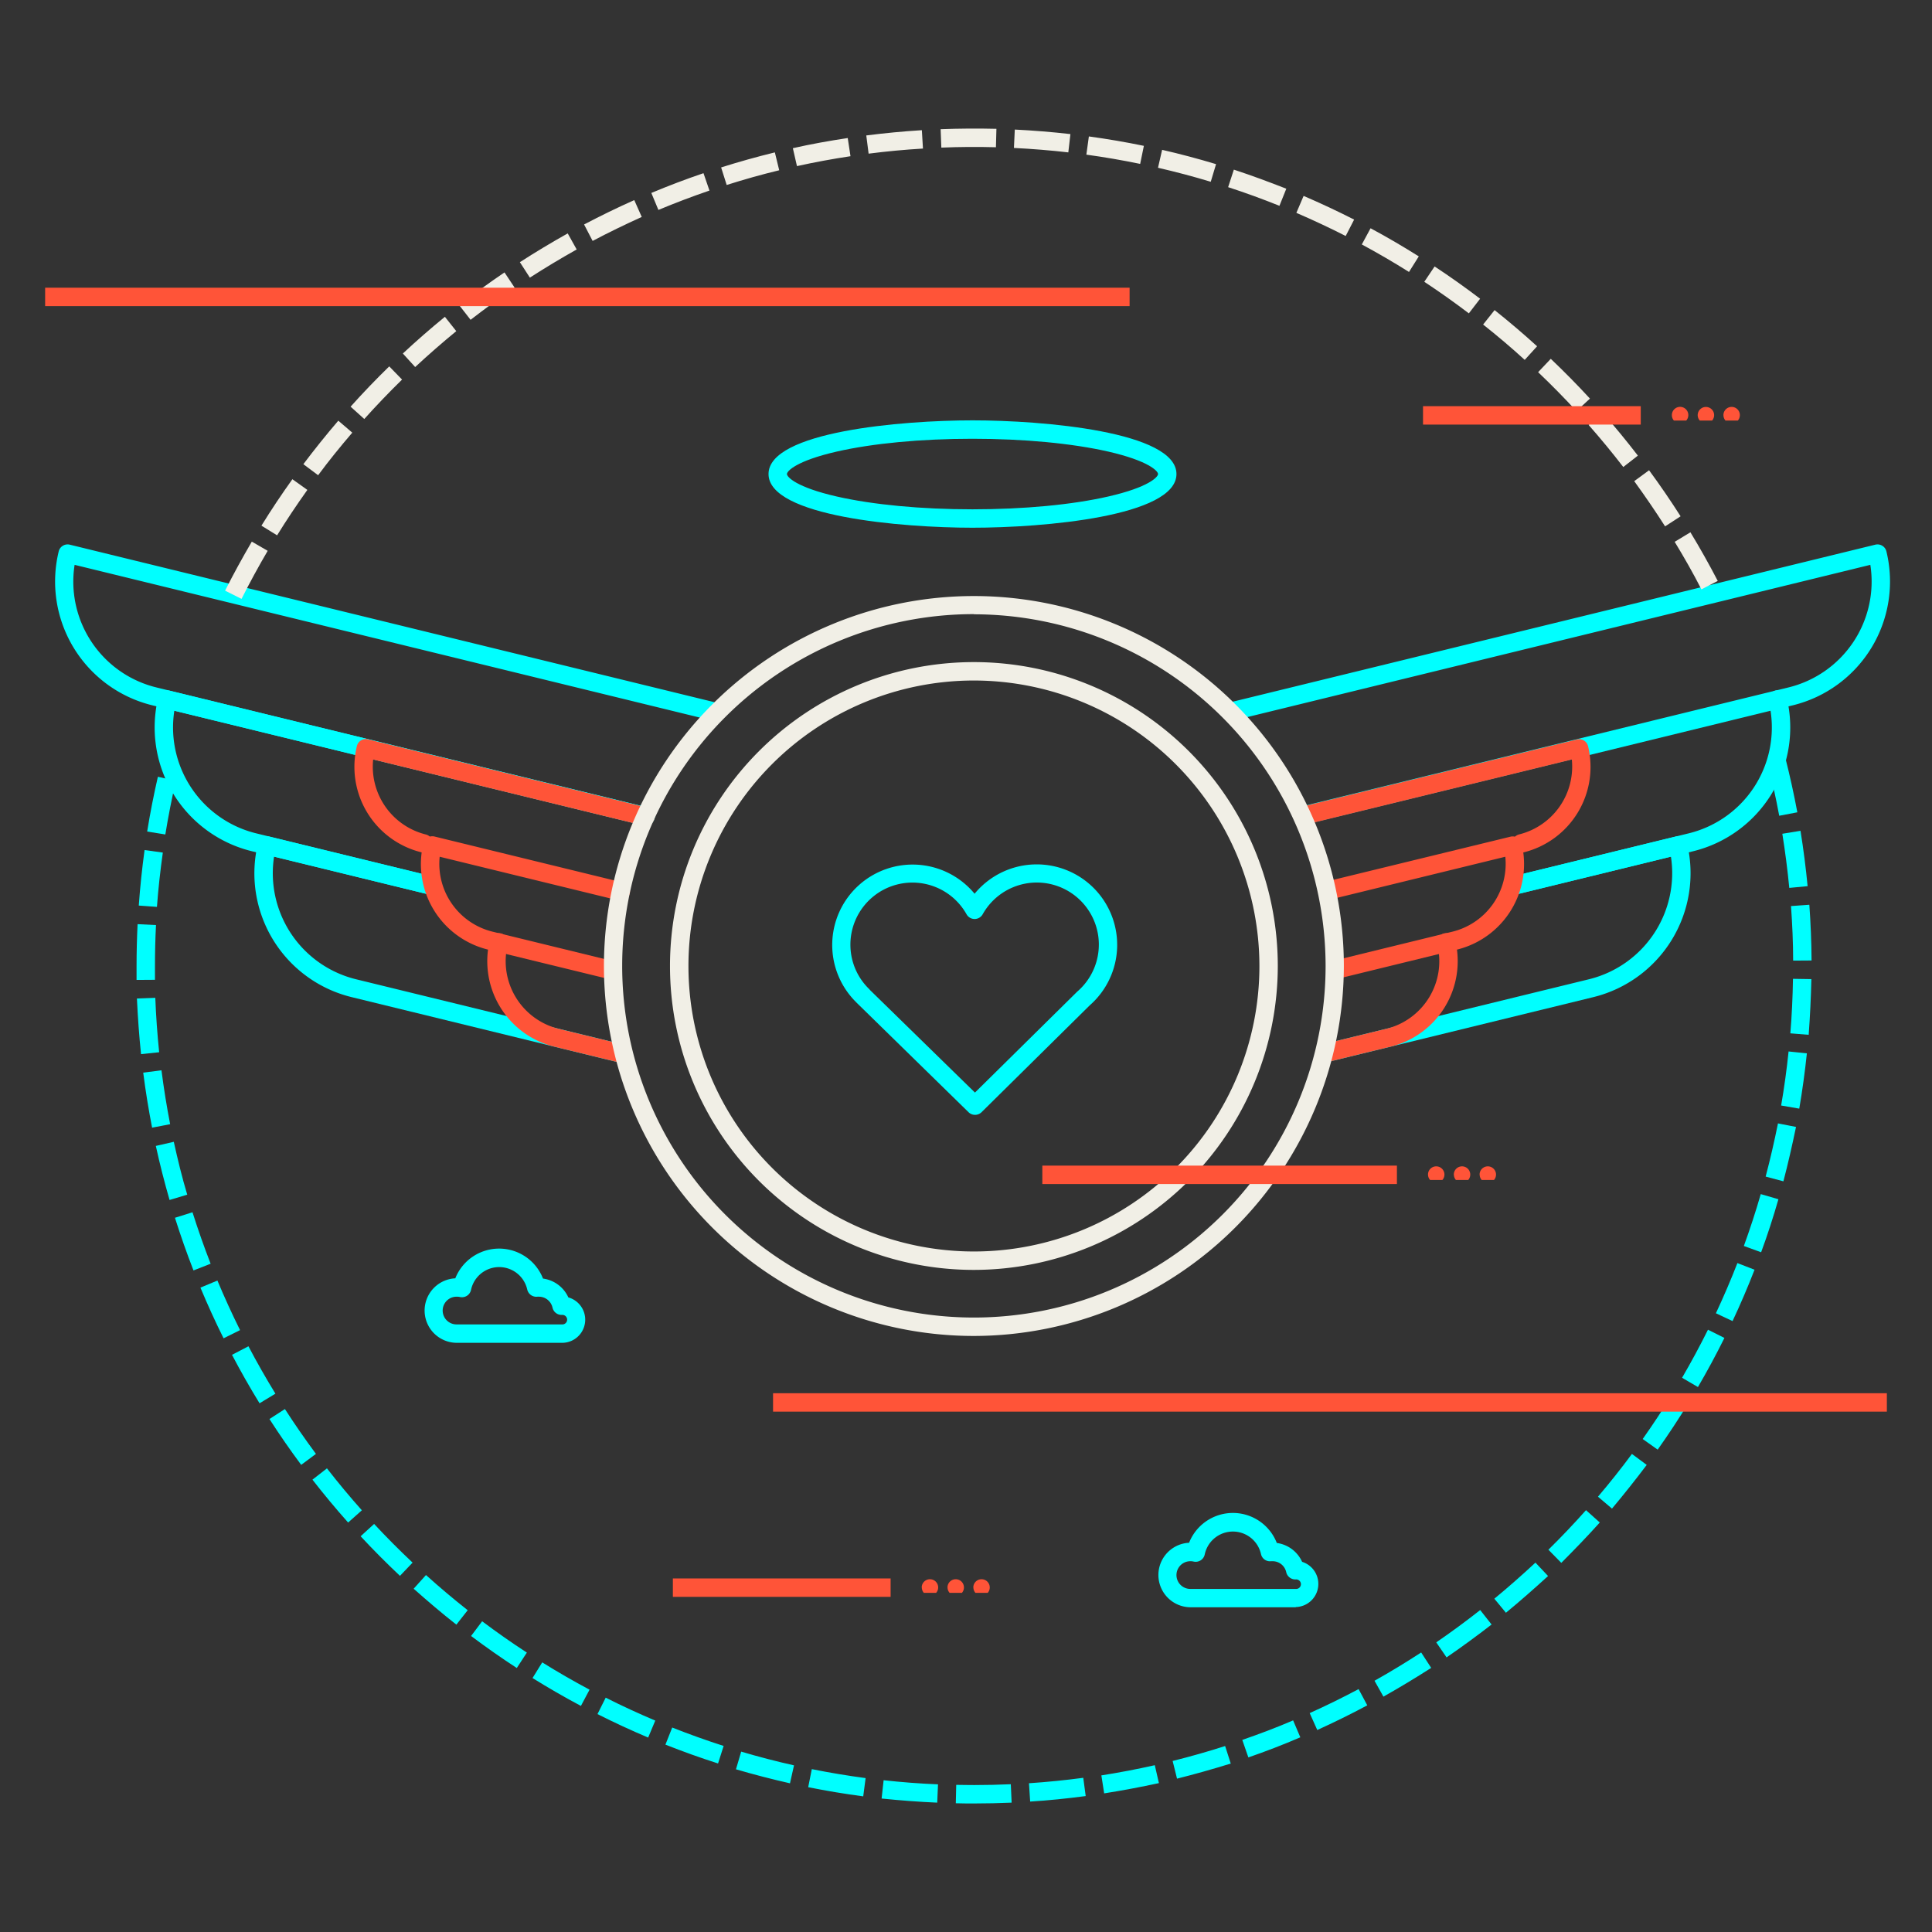 <svg xmlns="http://www.w3.org/2000/svg" id="Layer_1" data-name="Layer 1" viewBox="0 0 470 470"><rect x="0" y="0" width="470" height="470" fill="#333333" stroke="none"/><defs><style>.cls-1{fill:aqua;}.cls-2{fill:#ff5438;}.cls-3{fill:#f1efe6;}</style></defs><title>Icon_</title><path class="cls-1" d="M318.22,200.33a2.24,2.24,0,0,1-.53-4.41l117.44-28.7A26.51,26.51,0,0,0,455,137.41L300.23,175.23a2.24,2.24,0,0,1-1.06-4.35L456.22,132.5a2.24,2.24,0,0,1,1.69.27,2.19,2.19,0,0,1,1,1.38,31,31,0,0,1-22.72,37.42l-117.45,28.7A2.33,2.33,0,0,1,318.22,200.33Z"></path><path class="cls-1" d="M368,217.73a2.24,2.24,0,0,1-.53-4.41l43.38-10.6a26.51,26.51,0,0,0,19.44-32,2.24,2.24,0,1,1,4.35-1.07,31,31,0,0,1-22.73,37.43l-43.38,10.6A2.33,2.33,0,0,1,368,217.73Z"></path><path class="cls-1" d="M323.54,258.17a2.24,2.24,0,0,1-.53-4.42l63.6-15.54a26.57,26.57,0,0,0,19.88-29.81l-37.94,9.27a2.24,2.24,0,0,1-1.06-4.35l40.2-9.82a2.25,2.25,0,0,1,2.71,1.64,31.05,31.05,0,0,1-22.73,37.42l-63.6,15.54A1.88,1.88,0,0,1,323.54,258.17Z"></path><path class="cls-2" d="M370.12,207.4a2.24,2.24,0,0,1-.53-4.42,17,17,0,0,0,12.79-18.21l-63.61,15.55A2.24,2.24,0,0,1,317.7,196l65.94-16.11a2.19,2.19,0,0,1,1.69.26,2.21,2.21,0,0,1,1,1.38,21.42,21.42,0,0,1-15.68,25.83A2,2,0,0,1,370.12,207.4Z"></path><path class="cls-2" d="M324.94,238.13a2.24,2.24,0,0,1-.53-4.41l29-7.09a17,17,0,0,0,12.79-18.21l-42.85,10.47a2.24,2.24,0,0,1-1.06-4.35l45.17-11a2.23,2.23,0,0,1,2.7,1.64A21.42,21.42,0,0,1,354.49,231l-29,7.09A2.46,2.46,0,0,1,324.94,238.13Z"></path><path class="cls-2" d="M323.54,258.17a2.24,2.24,0,0,1-.53-4.42l14.26-3.48a16.94,16.94,0,0,0,12.4-20.42,2.24,2.24,0,1,1,4.35-1.06,21.42,21.42,0,0,1-15.69,25.83l-14.26,3.48A1.88,1.88,0,0,1,323.54,258.17Z"></path><path class="cls-1" d="M157.11,200.86a2.46,2.46,0,0,1-.53-.06L37,171.57a31,31,0,0,1-22.72-37.42,2.19,2.19,0,0,1,1-1.38,2.24,2.24,0,0,1,1.69-.27l156.53,38.25a2.24,2.24,0,1,1-1.06,4.35L18.15,137.41A26.5,26.5,0,0,0,38,167.22l119.61,29.23a2.24,2.24,0,0,1-.53,4.41Z"></path><path class="cls-1" d="M105.14,217.73a2.33,2.33,0,0,1-.53-.06l-43.38-10.6A31,31,0,0,1,38.5,169.64,2.23,2.23,0,0,1,41.2,168l116.44,28.45a2.24,2.24,0,0,1-1.06,4.35L42.41,172.9a26.53,26.53,0,0,0,19.88,29.82l43.38,10.6a2.24,2.24,0,0,1-.53,4.41Z"></path><path class="cls-1" d="M150.89,258.48a1.93,1.93,0,0,1-.53-.07L85.49,242.56a31,31,0,0,1-22.73-37.42,2.24,2.24,0,0,1,2.71-1.64l40.2,9.82a2.24,2.24,0,0,1-1.06,4.35L66.67,208.4a26.57,26.57,0,0,0,19.88,29.81l64.87,15.85a2.24,2.24,0,0,1-.53,4.42Z"></path><path class="cls-2" d="M103,207.4a2,2,0,0,1-.54-.07A21.42,21.42,0,0,1,86.82,181.5a2.21,2.21,0,0,1,1-1.38,2.19,2.19,0,0,1,1.69-.26l68.11,16.64a2.24,2.24,0,0,1-1.06,4.35L90.78,184.77A17,17,0,0,0,103.57,203a2.24,2.24,0,0,1-.53,4.42Z"></path><path class="cls-2" d="M148.87,238.29a2.48,2.48,0,0,1-.54-.06L118.67,231A21.42,21.42,0,0,1,103,205.14a2.24,2.24,0,0,1,2.7-1.64l45.82,11.19a2.24,2.24,0,1,1-1.07,4.35l-43.49-10.62a17,17,0,0,0,12.79,18.21l29.67,7.25a2.24,2.24,0,0,1-.53,4.41Z"></path><path class="cls-2" d="M150.89,258.48a1.93,1.93,0,0,1-.53-.07l-15.53-3.79a21.42,21.42,0,0,1-15.69-25.83,2.24,2.24,0,1,1,4.35,1.06,16.94,16.94,0,0,0,12.4,20.42l15.53,3.79a2.24,2.24,0,0,1-.53,4.42Z"></path><path class="cls-1" d="M237,438.73c-1.52,0-3,0-4.48-.05l.1-4.48c1.46,0,2.93.07,4.39.05,2.94,0,5.93-.07,8.89-.2l.2,4.48C243.05,438.66,240,438.73,237,438.73Zm-9-.2c-4.51-.19-9.06-.54-13.53-1l.49-4.45c4.37.48,8.82.82,13.23,1Zm22.61-.26-.29-4.46c4.4-.29,8.84-.74,13.21-1.32l.59,4.44C259.63,437.52,255.09,438,250.59,438.27ZM210,437c-4.46-.59-9-1.34-13.39-2.23l.88-4.39c4.33.87,8.73,1.6,13.09,2.18Zm58.62-.68-.69-4.42c4.35-.68,8.74-1.52,13-2.48l1,4.36C277.52,434.73,273,435.59,268.58,436.28Zm-76.44-2.49c-4.4-1-8.82-2.14-13.14-3.41l1.27-4.3c4.23,1.25,8.55,2.38,12.85,3.34Zm94.17-1.09-1.08-4.35c4.27-1.06,8.56-2.28,12.77-3.63l1.37,4.26C295.07,430.36,290.68,431.61,286.31,432.7ZM174.68,429c-4.3-1.37-8.6-2.92-12.8-4.58l1.65-4.16c4.1,1.62,8.32,3.13,12.51,4.48Zm129-1.5-1.47-4.23c4.16-1.44,8.32-3,12.37-4.75l1.75,4.12C312.16,424.44,307.91,426.07,303.66,427.54Zm-146-4.8c-4.16-1.76-8.31-3.68-12.33-5.71l2-4c3.94,2,8,3.86,12.06,5.58Zm162.76-1.87-1.83-4.08c4-1.8,8-3.77,11.9-5.84l2.11,3.95C328.63,417,324.54,419,320.44,420.87ZM141.32,415c-4-2.12-7.94-4.4-11.77-6.78l2.36-3.81c3.75,2.34,7.63,4.57,11.51,6.64Zm195.25-2.22-2.19-3.9c3.83-2.15,7.65-4.47,11.35-6.88l2.44,3.75C344.4,408.16,340.49,410.53,336.57,412.73Zm-210.85-7c-3.77-2.46-7.51-5.08-11.12-7.79l2.69-3.58c3.53,2.65,7.19,5.22,10.88,7.62Zm226.21-2.55-2.53-3.69c3.62-2.48,7.22-5.13,10.69-7.86l2.77,3.52C359.31,397.94,355.64,400.64,351.93,403.18Zm-240.91-8c-3.54-2.78-7-5.73-10.39-8.74l3-3.33c3.27,2.95,6.69,5.83,10.15,8.56Zm255.36-2.86-2.85-3.45c3.4-2.8,6.75-5.76,10-8.78l3.07,3.26C373.28,386.43,369.86,389.45,366.38,392.31ZM97.3,383.36c-3.28-3.09-6.5-6.32-9.57-9.63l3.28-3c3,3.22,6.15,6.39,9.36,9.41Zm282.52-3.16L376.68,377c3.15-3.09,6.22-6.33,9.15-9.62l3.35,3C386.18,373.73,383,377,379.82,380.2ZM84.69,370.39c-3-3.37-5.92-6.88-8.68-10.43l3.53-2.75c2.7,3.48,5.56,6.91,8.49,10.2ZM392.15,367l-3.41-2.9c2.86-3.36,5.64-6.85,8.26-10.4l3.6,2.67C397.91,359.94,395.07,363.52,392.15,367ZM73.27,356.36c-2.69-3.62-5.29-7.37-7.72-11.15l3.76-2.43c2.38,3.7,4.93,7.37,7.55,10.91Zm330-3.7-3.65-2.59c2.55-3.6,5-7.33,7.31-11.09l3.82,2.34C408.38,345.16,405.87,349,403.26,352.66ZM63.14,341.38c-2.35-3.83-4.61-7.8-6.7-11.79l4-2.08c2.05,3.9,4.26,7.78,6.56,11.53Zm349.92-3.95-3.86-2.26c2.22-3.81,4.34-7.74,6.3-11.69l4,2C417.51,329.51,415.34,333.53,413.06,337.43ZM54.39,325.57c-2-4-3.9-8.18-5.63-12.33l4.13-1.72c1.7,4.06,3.55,8.12,5.51,12.06Zm367.09-4.19-4.05-1.9c1.87-4,3.63-8.1,5.23-12.21l4.17,1.62C425.2,313.1,423.4,317.3,421.48,321.38ZM47.07,309.06c-1.64-4.2-3.15-8.51-4.51-12.81l4.27-1.34c1.33,4.2,2.81,8.41,4.41,12.52Zm381.36-4.42-4.2-1.53c1.5-4.14,2.89-8.38,4.11-12.62l4.3,1.25C431.39,296.07,430,300.41,428.43,304.64ZM41.25,291.92c-1.25-4.32-2.38-8.75-3.34-13.15l4.37-1c.95,4.31,2,8.64,3.27,12.86Zm392.6-4.54-4.32-1.15c1.13-4.26,2.13-8.62,3-12.94l4.39.86C436,278.57,435,283,433.85,287.38ZM37,274.33c-.86-4.41-1.59-8.92-2.16-13.39l4.44-.57c.56,4.38,1.27,8.79,2.11,13.11Zm400.72-4.63-4.42-.76c.75-4.34,1.36-8.77,1.81-13.15l4.45.46C439.09,260.73,438.47,265.26,437.71,269.7ZM34.31,256.44c-.47-4.47-.79-9-1-13.53l4.47-.17c.17,4.41.49,8.86.94,13.24ZM440,251.74l-4.46-.36c.36-4.39.57-8.85.64-13.26l4.47.07C440.56,242.7,440.33,247.26,440,251.74ZM33.22,238.39c0-1.13,0-2.26,0-3.39,0-3.39.09-6.82.25-10.18l4.48.22c-.17,3.29-.25,6.64-.25,10,0,1.11,0,2.21,0,3.32Zm403-4.7c0-4.41-.21-8.88-.52-13.27l4.46-.32c.33,4.49.51,9.05.54,13.56Zm-398-13.07-4.46-.32c.32-4.51.8-9.05,1.41-13.51l4.44.62C39,211.76,38.5,216.21,38.18,220.62ZM435.28,216c-.42-4.39-1-8.82-1.69-13.17l4.42-.72c.72,4.45,1.3,9,1.73,13.47ZM40.22,203l-4.42-.71c.72-4.46,1.6-8.94,2.61-13.33l4.36,1C41.78,194.29,40.93,198.67,40.22,203Zm392.61-4.55c-.8-4.33-1.76-8.7-2.85-13l4.34-1.1c1.11,4.36,2.09,8.82,2.92,13.26Z"></path><path class="cls-3" d="M58.76,145.69l-4-2c2-4,4.21-8,6.5-11.93L65.12,134C62.88,137.83,60.74,141.75,58.76,145.69Zm355.15-2.31c-2-3.91-4.22-7.81-6.51-11.57l3.83-2.32c2.34,3.85,4.57,7.83,6.65,11.83ZM67.41,130.23l-3.81-2.35c2.37-3.84,4.91-7.64,7.53-11.3l3.64,2.6C72.21,122.77,69.73,126.48,67.41,130.23Zm337.66-2.18c-2.37-3.71-4.9-7.4-7.51-11l3.61-2.65c2.67,3.63,5.25,7.4,7.67,11.2ZM77.39,115.61l-3.59-2.69c2.71-3.6,5.57-7.16,8.5-10.58l3.4,2.91C82.83,108.6,80,112.08,77.39,115.61Zm317.51-2c-2.69-3.49-5.53-6.94-8.44-10.24l3.36-3c3,3.38,5.88,6.9,8.63,10.47ZM88.62,101.93l-3.33-3c3-3.36,6.18-6.66,9.4-9.8l3.12,3.21C94.66,95.42,91.57,98.64,88.62,101.93ZM383.5,100c-3-3.24-6.12-6.42-9.32-9.46l3.08-3.25c3.27,3.11,6.48,6.36,9.53,9.68ZM101,89.29,98,86c3.3-3.08,6.74-6.08,10.23-8.93L111,80.56C107.61,83.34,104.24,86.28,101,89.29Zm269.92-1.74c-3.27-3-6.67-5.86-10.12-8.6l2.79-3.51c3.52,2.8,7,5.76,10.34,8.8ZM114.48,77.8l-2.75-3.53c3.55-2.78,7.25-5.46,11-8L125.21,70C121.57,72.46,118,75.08,114.48,77.8Zm242.85-1.57c-3.52-2.67-7.16-5.25-10.84-7.68L349,64.82c3.76,2.48,7.48,5.12,11.07,7.85ZM128.9,67.54l-2.43-3.76c3.79-2.44,7.7-4.79,11.64-7l2.18,3.91C136.44,62.85,132.61,65.15,128.9,67.54Zm213.87-1.38c-3.74-2.35-7.6-4.6-11.48-6.69l2.13-3.94c4,2.14,7.91,4.44,11.73,6.84Zm-198.6-7.55-2.08-4c4-2.1,8.09-4.1,12.21-5.93l1.82,4.1C152.09,54.6,148.07,56.55,144.17,58.61Zm183.2-1.2c-3.93-2-8-3.9-12-5.63l1.76-4.12c4.14,1.78,8.28,3.72,12.29,5.76Zm-167.2-6.34-1.72-4.13c4.15-1.74,8.42-3.36,12.69-4.81l1.45,4.23C168.41,47.79,164.24,49.37,160.17,51.07Zm151.08-1c-4.09-1.65-8.29-3.18-12.48-4.54l1.39-4.26c4.28,1.4,8.58,3,12.76,4.64ZM176.78,45l-1.35-4.27c4.3-1.36,8.7-2.59,13.07-3.66l1.06,4.35C185.28,42.45,181,43.66,176.78,45Zm117.76-.78c-4.22-1.28-8.54-2.42-12.83-3.41l1-4.36c4.39,1,8.81,2.18,13.12,3.48Zm-100.66-3.8-1-4.37c4.4-1,8.9-1.8,13.35-2.47l.67,4.42C202.57,38.65,198.18,39.46,193.88,40.41Zm83.49-.55c-4.31-.89-8.71-1.65-13.09-2.25l.61-4.43c4.47.61,9,1.38,13.38,2.29Zm-66.06-2.48-.57-4.44c4.46-.57,9-1,13.52-1.28l.27,4.47C220.12,36.4,215.67,36.82,211.31,37.38Zm48.58-.32c-4.37-.5-8.83-.86-13.23-1.08l.21-4.47c4.51.22,9.06.59,13.53,1.1ZM229,35.91l-.17-4.48c4.48-.17,9.08-.2,13.57-.09l-.12,4.48C237.84,35.7,233.33,35.73,229,35.91Z"></path><rect class="cls-2" x="10.98" y="69.99" width="263.82" height="4.48"></rect><rect class="cls-2" x="346.18" y="98.81" width="52.97" height="4.48"></rect><path class="cls-2" d="M419.26,101a2,2,0,1,1,3.5,1.31h-3a2,2,0,0,1-.49-1.31"></path><path class="cls-2" d="M413,101a2,2,0,1,1,4,0,2.07,2.07,0,0,1-.49,1.31h-3A2,2,0,0,1,413,101"></path><path class="cls-2" d="M406.72,101a2,2,0,1,1,3.49,1.31h-3a2,2,0,0,1-.49-1.31"></path><rect class="cls-2" x="188.06" y="338.93" width="270.96" height="4.48"></rect><rect class="cls-2" x="163.69" y="383.99" width="52.97" height="4.48"></rect><path class="cls-2" d="M236.78,386.18a2,2,0,1,1,4,0,2,2,0,0,1-.49,1.31h-3a2,2,0,0,1-.49-1.31"></path><path class="cls-2" d="M230.5,386.18a2,2,0,0,1,4,0,2,2,0,0,1-.49,1.31h-3a2,2,0,0,1-.5-1.31"></path><path class="cls-2" d="M224.23,386.18a2,2,0,0,1,4,0,2,2,0,0,1-.49,1.31h-3a2,2,0,0,1-.49-1.31"></path><path class="cls-1" d="M236.58,128.38c-17.16,0-49.62-2.73-49.62-13.06s32.46-13.06,49.62-13.06S286.2,105,286.2,115.32,253.74,128.38,236.58,128.38Zm0-21.64c-12.49,0-24.21,1.11-33,3.11-9.91,2.27-12.14,4.77-12.14,5.47s2.23,3.21,12.14,5.47c8.79,2,20.51,3.11,33,3.11s24.21-1.1,33-3.11c9.91-2.26,12.14-4.77,12.14-5.47s-2.23-3.2-12.14-5.47C260.79,107.85,249.07,106.74,236.58,106.74Z"></path><path class="cls-3" d="M236.92,325a90,90,0,1,1,90-90A90.15,90.15,0,0,1,236.92,325Zm0-175.6A85.56,85.56,0,1,0,322.48,235,85.65,85.65,0,0,0,236.92,149.44Z"></path><path class="cls-1" d="M237.19,271.21a2.23,2.23,0,0,1-1.57-.64L208.36,243.9l-.08-.09a19.56,19.56,0,1,1,28.81-26.39,19.57,19.57,0,1,1,28,27.16l-26.32,26A2.23,2.23,0,0,1,237.19,271.21Zm-25.6-30.42,25.59,25,24.66-24.34.21-.21a15.09,15.09,0,1,0-23-18.81,2.25,2.25,0,0,1-3.91,0,15.09,15.09,0,0,0-28.26,7.36,15,15,0,0,0,4.61,10.86Z"></path><path class="cls-3" d="M236.92,308.93A73.93,73.93,0,1,1,310.85,235,74,74,0,0,1,236.92,308.93Zm0-143.38A69.45,69.45,0,1,0,306.38,235,69.52,69.52,0,0,0,236.92,165.55Z"></path><rect class="cls-2" x="253.57" y="283.56" width="86.26" height="4.48"></rect><path class="cls-2" d="M359.94,285.74a2,2,0,0,1,4,0,2,2,0,0,1-.49,1.31h-3a2,2,0,0,1-.49-1.31"></path><path class="cls-2" d="M353.67,285.74a2,2,0,1,1,4,0,2,2,0,0,1-.49,1.31h-3a2,2,0,0,1-.49-1.31"></path><path class="cls-2" d="M347.39,285.74a2,2,0,0,1,4,0,2,2,0,0,1-.49,1.31h-3a1.94,1.94,0,0,1-.5-1.31"></path><path class="cls-1" d="M136.7,326.67H111.06a7.85,7.85,0,0,1-.3-15.69,11.47,11.47,0,0,1,21.34.06,7.91,7.91,0,0,1,6.16,4.58,5.63,5.63,0,0,1-1.56,11.05Zm-25.64-11.22a3.37,3.37,0,0,0,0,6.74H136.7a1.16,1.16,0,1,0,0-2.31h0a2.26,2.26,0,0,1-2.29-1.77,3.39,3.39,0,0,0-3.3-2.66,2.69,2.69,0,0,0-.4,0,2.26,2.26,0,0,1-2.45-1.76,7,7,0,0,0-13.67.09,2.26,2.26,0,0,1-1,1.45,2.29,2.29,0,0,1-1.73.29A3.23,3.23,0,0,0,111.06,315.45Z"></path><path class="cls-1" d="M315.21,391H289.57a7.85,7.85,0,0,1-.3-15.69,11.46,11.46,0,0,1,21.34.05,7.93,7.93,0,0,1,6.16,4.59,5.63,5.63,0,0,1-1.56,11ZM289.57,379.8a3.37,3.37,0,0,0,0,6.74h25.64a1.16,1.16,0,1,0,0-2.31h-.07a2.27,2.27,0,0,1-2.24-1.77,3.38,3.38,0,0,0-3.29-2.66l-.4,0a2.23,2.23,0,0,1-2.45-1.75,7,7,0,0,0-13.68.09,2.26,2.26,0,0,1-1,1.45,2.28,2.28,0,0,1-1.73.29A3.23,3.23,0,0,0,289.57,379.8Z"></path></svg>